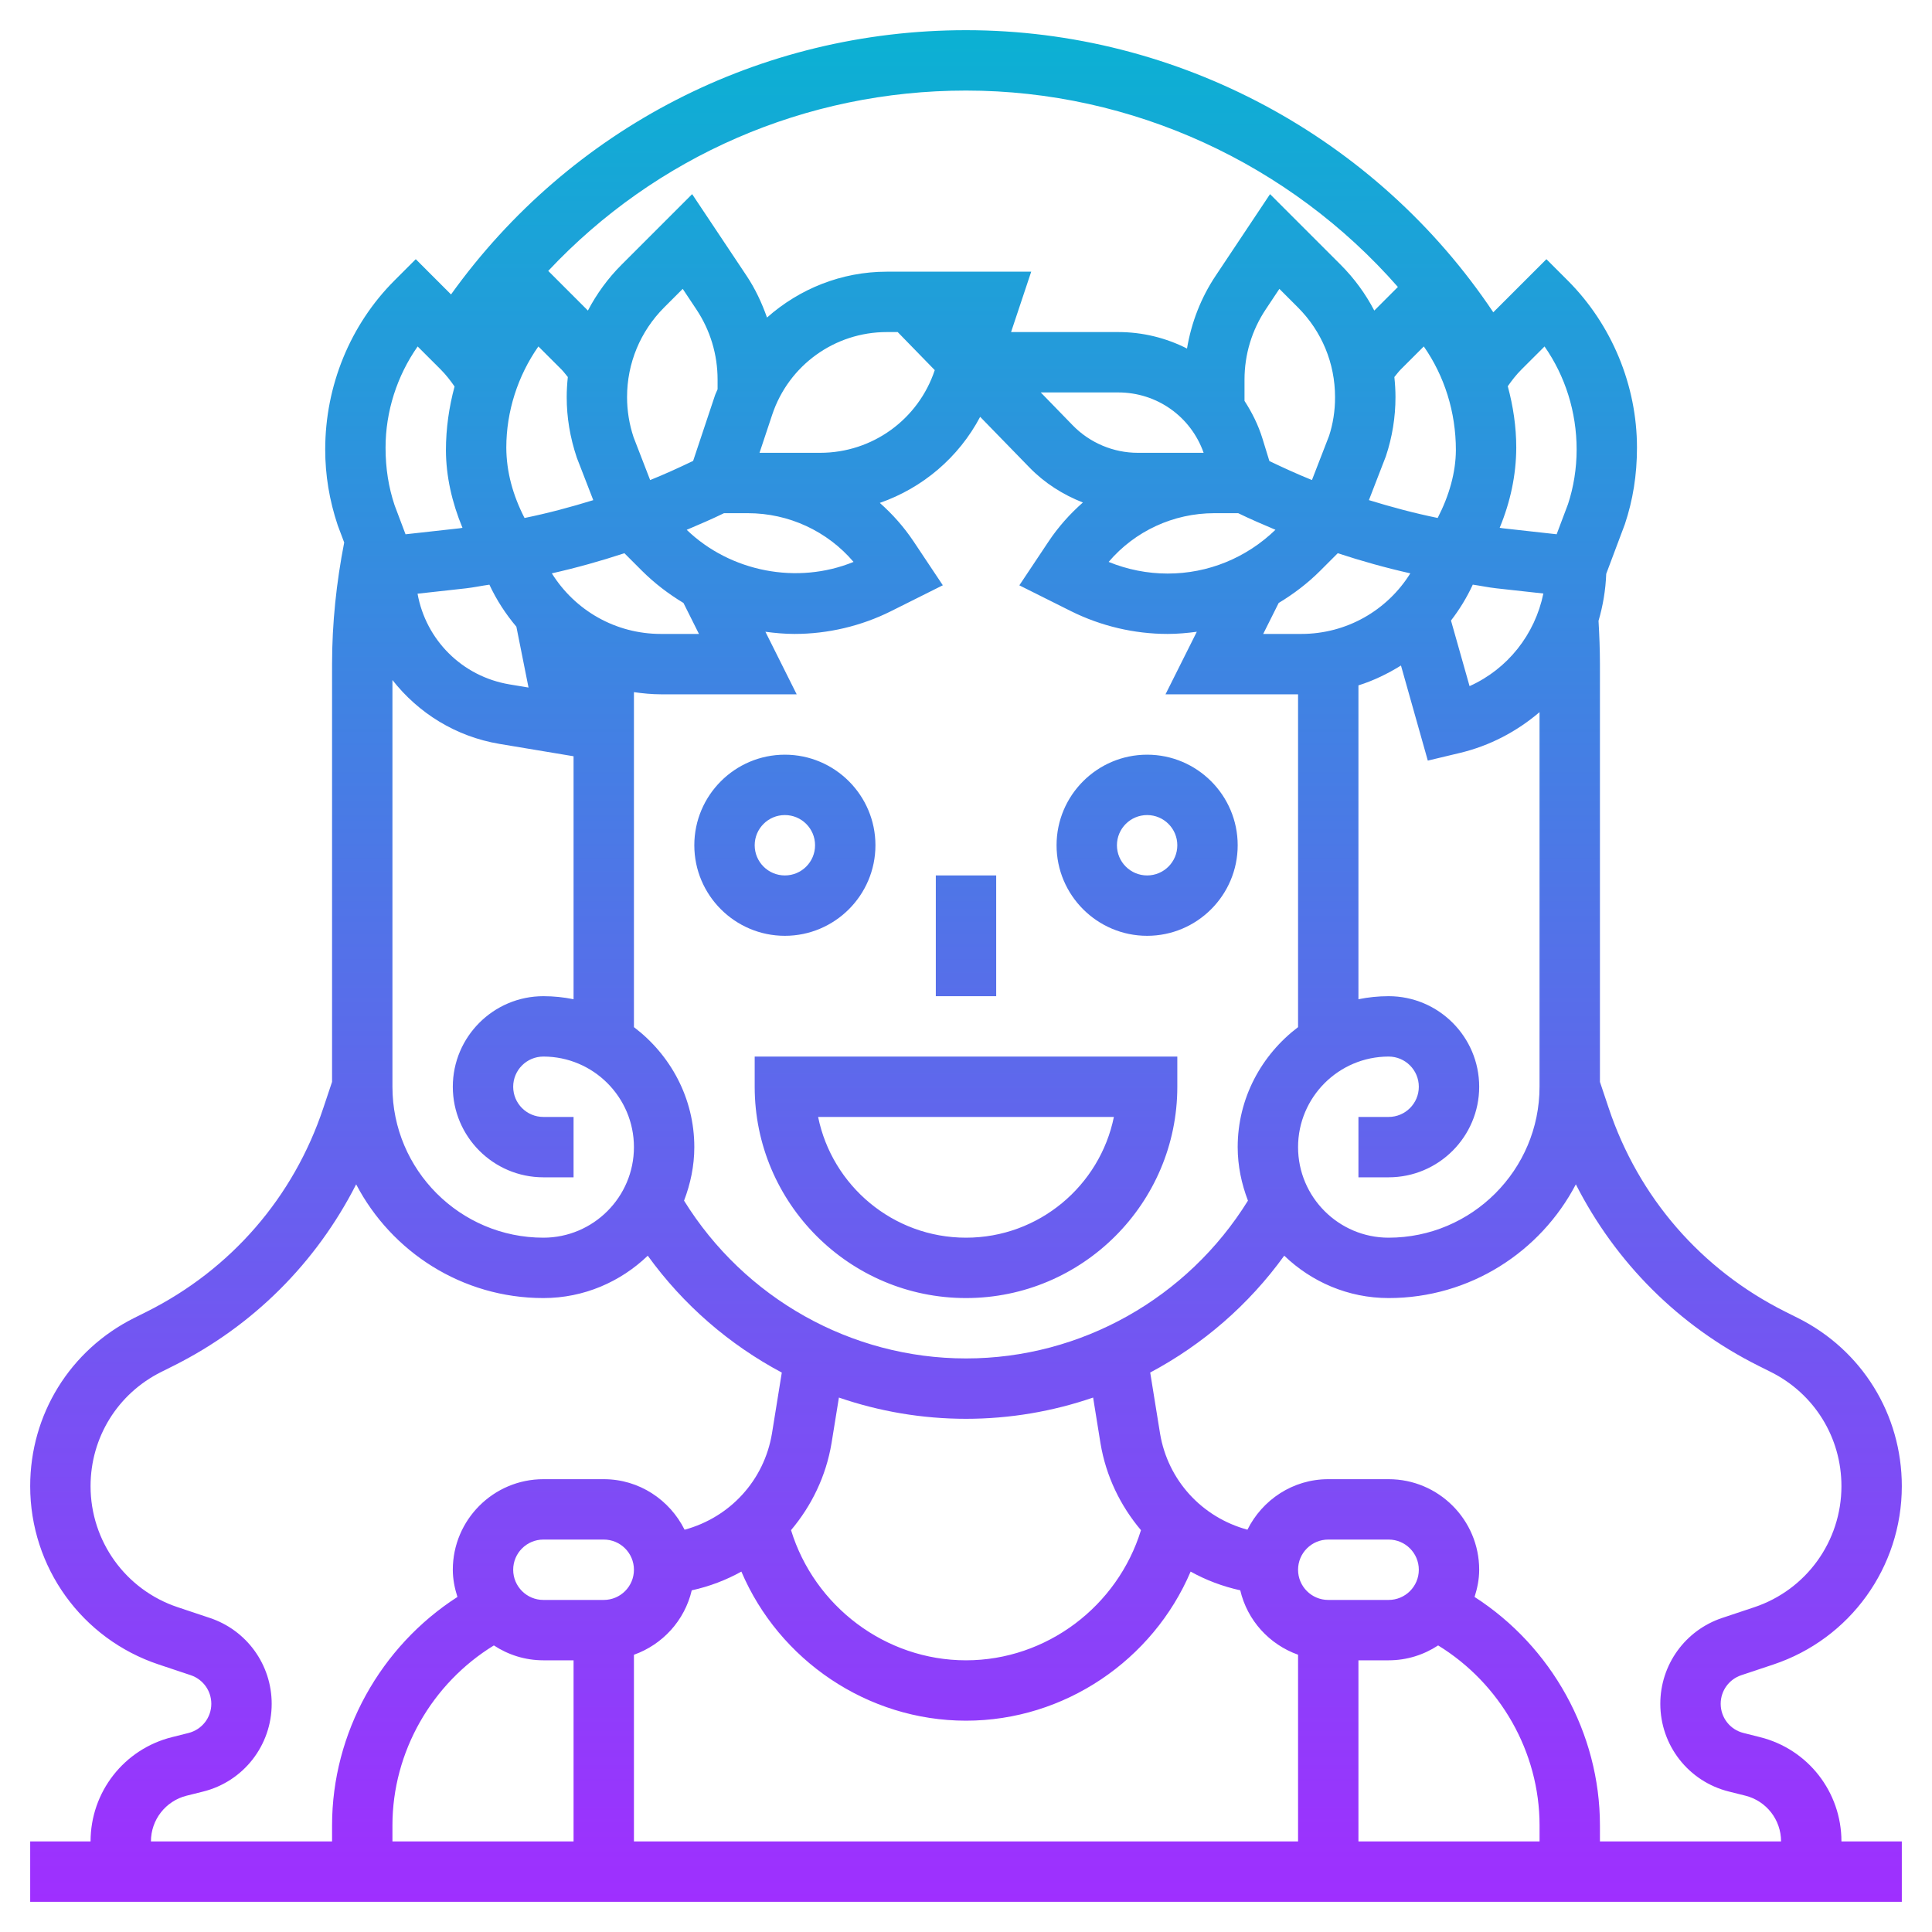 <?xml version="1.0" encoding="UTF-8"?> <svg xmlns="http://www.w3.org/2000/svg" xmlns:xlink="http://www.w3.org/1999/xlink" id="_x33_0" height="512" viewBox="0 0 64 64" width="512"> <linearGradient id="SVGID_1_" gradientUnits="userSpaceOnUse" x1="32" x2="32" y1="63" y2="1"> <stop offset="0" stop-color="#9f2fff"></stop> <stop offset="1" stop-color="#0bb1d3"></stop> </linearGradient> <path d="m29 28c0-1.654-1.346-3-3-3s-3 1.346-3 3 1.346 3 3 3 3-1.346 3-3zm-4 0c0-.552.448-1 1-1s1 .448 1 1-.448 1-1 1-1-.448-1-1zm13 3c1.654 0 3-1.346 3-3s-1.346-3-3-3-3 1.346-3 3 1.346 3 3 3zm0-4c.552 0 1 .448 1 1s-.448 1-1 1-1-.448-1-1 .448-1 1-1zm-13 9c0 3.859 3.141 7 7 7s7-3.141 7-7v-1h-14zm11.899 1c-.465 2.279-2.484 4-4.899 4s-4.435-1.721-4.899-4zm-3.899-4h-2v-4h2zm24.683 22.493 1.059-.353c2.546-.848 4.258-3.223 4.258-5.909 0-2.374-1.319-4.509-3.443-5.571l-.412-.206c-2.791-1.396-4.87-3.793-5.856-6.752l-.289-.863v-13.839c0-.448-.019-.975-.047-1.433.146-.499.235-1.019.255-1.557l.617-1.643c.267-.799.402-1.632.402-2.539 0-2.061-.836-4.078-2.293-5.535l-.707-.707-1.76 1.759c-3.876-5.795-10.452-9.345-17.467-9.345-6.825 0-13.112 3.251-17.059 8.754l-1.168-1.168-.707.707c-1.457 1.457-2.293 3.475-2.293 5.599 0 .844.136 1.677.415 2.511l.214.568c-.258 1.32-.402 2.672-.402 4.029v13.838l-.289.864c-.985 2.959-3.064 5.356-5.855 6.752l-.413.206c-2.124 1.063-3.443 3.197-3.443 5.571 0 2.686 1.712 5.061 4.259 5.908l1.06.354c.407.137.681.517.681.947 0 .459-.311.856-.757.968l-.545.137c-1.589.396-2.698 1.817-2.698 3.455h-2v2h62v-2h-2c0-1.638-1.109-3.059-2.697-3.455l-.547-.138c-.445-.11-.756-.508-.756-.967 0-.43.274-.81.683-.947zm-16.598-2.812c.233.997.963 1.795 1.915 2.134v6.185h-22v-6.184c.952-.339 1.681-1.138 1.915-2.134.587-.129 1.139-.34 1.644-.621 1.248 2.931 4.175 4.939 7.441 4.939s6.193-2.008 7.441-4.939c.505.281 1.057.491 1.644.62zm6.555 1.826c2.054 1.26 3.36 3.526 3.36 5.961v.532h-6v-6h1c.606 0 1.168-.183 1.64-.493zm-1.64-1.507h-2c-.552 0-1-.448-1-1s.448-1 1-1h2c.552 0 1 .448 1 1s-.448 1-1 1zm-29.64 1.507c.472.31 1.034.493 1.64.493h1v6h-6v-.532c0-2.435 1.306-4.702 3.36-5.961zm3.64-1.507h-2c-.552 0-1-.448-1-1s.448-1 1-1h2c.552 0 1 .448 1 1s-.448 1-1 1zm16.455-5.19c.182 1.095.662 2.074 1.341 2.879-.774 2.519-3.126 4.311-5.796 4.311s-5.022-1.792-5.796-4.312c.679-.806 1.159-1.785 1.342-2.883l.244-1.509c1.336.459 2.756.704 4.21.704s2.874-.245 4.211-.704zm-4.455-2.81c-3.813 0-7.339-1.999-9.34-5.227.211-.553.34-1.147.34-1.773 0-1.627-.793-3.06-1.999-3.974 0-.009-.001-.017-.001-.026v-11.072c.294.042.591.072.896.072h4.495l-1.036-2.072c.318.042.639.072.965.072 1.104 0 2.21-.261 3.198-.755l1.714-.857-.964-1.446c-.321-.482-.701-.909-1.123-1.283 1.417-.494 2.612-1.503 3.324-2.851l1.636 1.681c.499.513 1.108.899 1.767 1.157-.429.377-.816.809-1.141 1.298l-.964 1.446 1.714.857c.989.492 2.094.753 3.199.753.326 0 .648-.03.966-.072l-1.037 2.072h4.391v11c0 .009-.001.017-.001.026-1.206.914-1.999 2.347-1.999 3.974 0 .626.129 1.22.34 1.773-2.001 3.228-5.527 5.227-9.34 5.227zm-15.228-30.172c0-1.198.38-2.377 1.063-3.352l.765.764c.078.078.139.167.21.25-.023.219-.037.441-.037.665 0 .667.107 1.327.335 2.007l.545 1.406c-.749.231-1.507.434-2.277.591-.386-.751-.601-1.529-.604-2.331zm4.216-.344c-.143-.431-.216-.878-.216-1.329 0-1.122.438-2.178 1.231-2.973l.613-.613.449.675c.462.692.706 1.498.706 2.331v.32c-.027.071-.064.135-.088.208l-.722 2.165c-.47.225-.943.442-1.424.635zm9.977-2.223-.001.003c-.546 1.636-2.07 2.736-3.795 2.736h-2.009l.421-1.265c.546-1.635 2.07-2.735 3.795-2.735h.361zm-7.811 8.739h-1.259c-1.507 0-2.847-.779-3.615-2.007.813-.183 1.614-.407 2.404-.667l.579.579c.419.418.884.771 1.378 1.069zm-.406-3.449c.415-.176.829-.353 1.235-.551h.789c1.36 0 2.634.595 3.503 1.614-1.864.762-4.079.331-5.527-1.063zm-6.536 1.817c.237.511.541.973.894 1.393l.402 2.015-.626-.104c-1.578-.263-2.776-1.479-3.05-3.005l1.607-.178c.26-.03.514-.085.773-.121zm-3.212 3.159c.855 1.09 2.093 1.873 3.553 2.117l2.447.408v8.049c-.323-.066-.658-.101-1-.101-1.654 0-3 1.346-3 3s1.346 3 3 3h1v-2h-1c-.552 0-1-.448-1-1s.448-1 1-1c1.654 0 3 1.346 3 3s-1.346 3-3 3c-2.757 0-5-2.243-5-5zm32.908-7.41c.212-.635.319-1.295.319-1.962 0-.224-.014-.445-.037-.665.07-.083.132-.171.208-.248l.767-.766c.683.979 1.063 2.171 1.063 3.434-.003.73-.217 1.499-.603 2.248-.77-.157-1.528-.36-2.278-.591zm6.32 3.66h.001zm-3.547 3.952-.615-2.173c.281-.365.524-.76.722-1.189.259.037.513.092.773.121l1.565.173c-.279 1.356-1.18 2.499-2.445 3.068zm-5.577-1.729h-1.259l.513-1.026c.494-.298.959-.65 1.378-1.069l.579-.579c.79.26 1.591.484 2.404.667-.767 1.228-2.108 2.007-3.615 2.007zm-2.876-4h.789c.406.198.82.374 1.234.55-.966.931-2.228 1.45-3.571 1.45-.668 0-1.337-.133-1.955-.386.869-1.019 2.142-1.614 3.503-1.614zm3.799-2.561-.567 1.463c-.476-.192-.945-.406-1.41-.629l-.228-.741c-.14-.455-.348-.869-.596-1.252v-.705c0-.833.244-1.639.706-2.331l.449-.675.613.613c.794.795 1.231 1.851 1.231 2.973.003.451-.071.899-.198 1.284zm-4.155.561h-2.184c-.805 0-1.588-.331-2.149-.907l-1.063-1.093h2.567c1.284 0 2.405.799 2.829 2zm3.128 23c0-1.654 1.346-3 3-3 .552 0 1 .448 1 1s-.448 1-1 1h-1v2h1c1.654 0 3-1.346 3-3s-1.346-3-3-3c-.342 0-.677.035-1 .101v-10.397c.501-.157.969-.385 1.409-.658l.889 3.15 1.05-.251c1.01-.239 1.905-.718 2.651-1.354v12.409c0 2.757-2.243 5-5 5-1.653 0-2.999-1.346-2.999-3zm8.165-26.523c.683.978 1.063 2.167 1.063 3.415 0 .628-.101 1.248-.286 1.808l-.376.998-1.784-.198c-.035-.004-.069-.012-.103-.016.353-.854.546-1.744.549-2.656 0-.69-.102-1.372-.281-2.033.136-.196.283-.384.452-.553zm-19.165-8.477c5.517 0 10.732 2.428 14.307 6.506l-.782.782c-.289-.553-.661-1.065-1.115-1.519l-2.338-2.338-1.802 2.704c-.489.732-.805 1.553-.949 2.411-.688-.35-1.462-.546-2.278-.546h-3.55l.667-2h-4.784c-1.504 0-2.897.57-3.968 1.519-.171-.484-.388-.951-.677-1.384l-1.803-2.704-2.338 2.338c-.454.454-.826.967-1.115 1.519l-1.314-1.314c3.556-3.791 8.518-5.974 13.839-5.974zm-18.165 8.477.766.765c.171.172.32.363.457.562-.183.68-.286 1.389-.286 2.115.003.848.196 1.719.548 2.566-.034.004-.068.012-.102.016l-1.784.198-.363-.963c-.198-.595-.299-1.215-.299-1.906 0-1.2.38-2.379 1.063-3.353zm-7.651 48.007.545-.136c1.336-.333 2.271-1.529 2.271-2.908 0-1.293-.824-2.436-2.05-2.844l-1.059-.354c-1.729-.575-2.891-2.187-2.891-4.011 0-1.612.896-3.062 2.338-3.782l.412-.206c2.645-1.323 4.731-3.424 6.048-6.01 1.17 2.235 3.509 3.767 6.202 3.767 1.343 0 2.558-.539 3.458-1.403 1.176 1.629 2.701 2.945 4.44 3.871l-.325 2.014c-.259 1.557-1.388 2.782-2.895 3.192-.493-.988-1.502-1.674-2.678-1.674h-2c-1.654 0-3 1.346-3 3 0 .316.062.615.153.901-2.546 1.638-4.153 4.501-4.153 7.567v.532h-6c0-.718.486-1.341 1.184-1.516zm48.816-3.044c0 1.379.935 2.574 2.271 2.907l.547.137c.696.175 1.182.798 1.182 1.516h-6v-.532c0-3.065-1.607-5.929-4.153-7.567.091-.286.153-.585.153-.901 0-1.654-1.346-3-3-3h-2c-1.176 0-2.185.686-2.677 1.673-1.508-.41-2.636-1.635-2.895-3.187l-.326-2.019c1.739-.926 3.264-2.242 4.44-3.871.9.865 2.115 1.404 3.458 1.404 2.693 0 5.032-1.531 6.202-3.767 1.317 2.586 3.403 4.687 6.048 6.01l.412.206c1.442.721 2.338 2.17 2.338 3.782 0 1.823-1.162 3.436-2.892 4.012l-1.058.353c-1.226.409-2.05 1.551-2.05 2.844z" fill="url(#SVGID_1_)"></path> </svg> 
